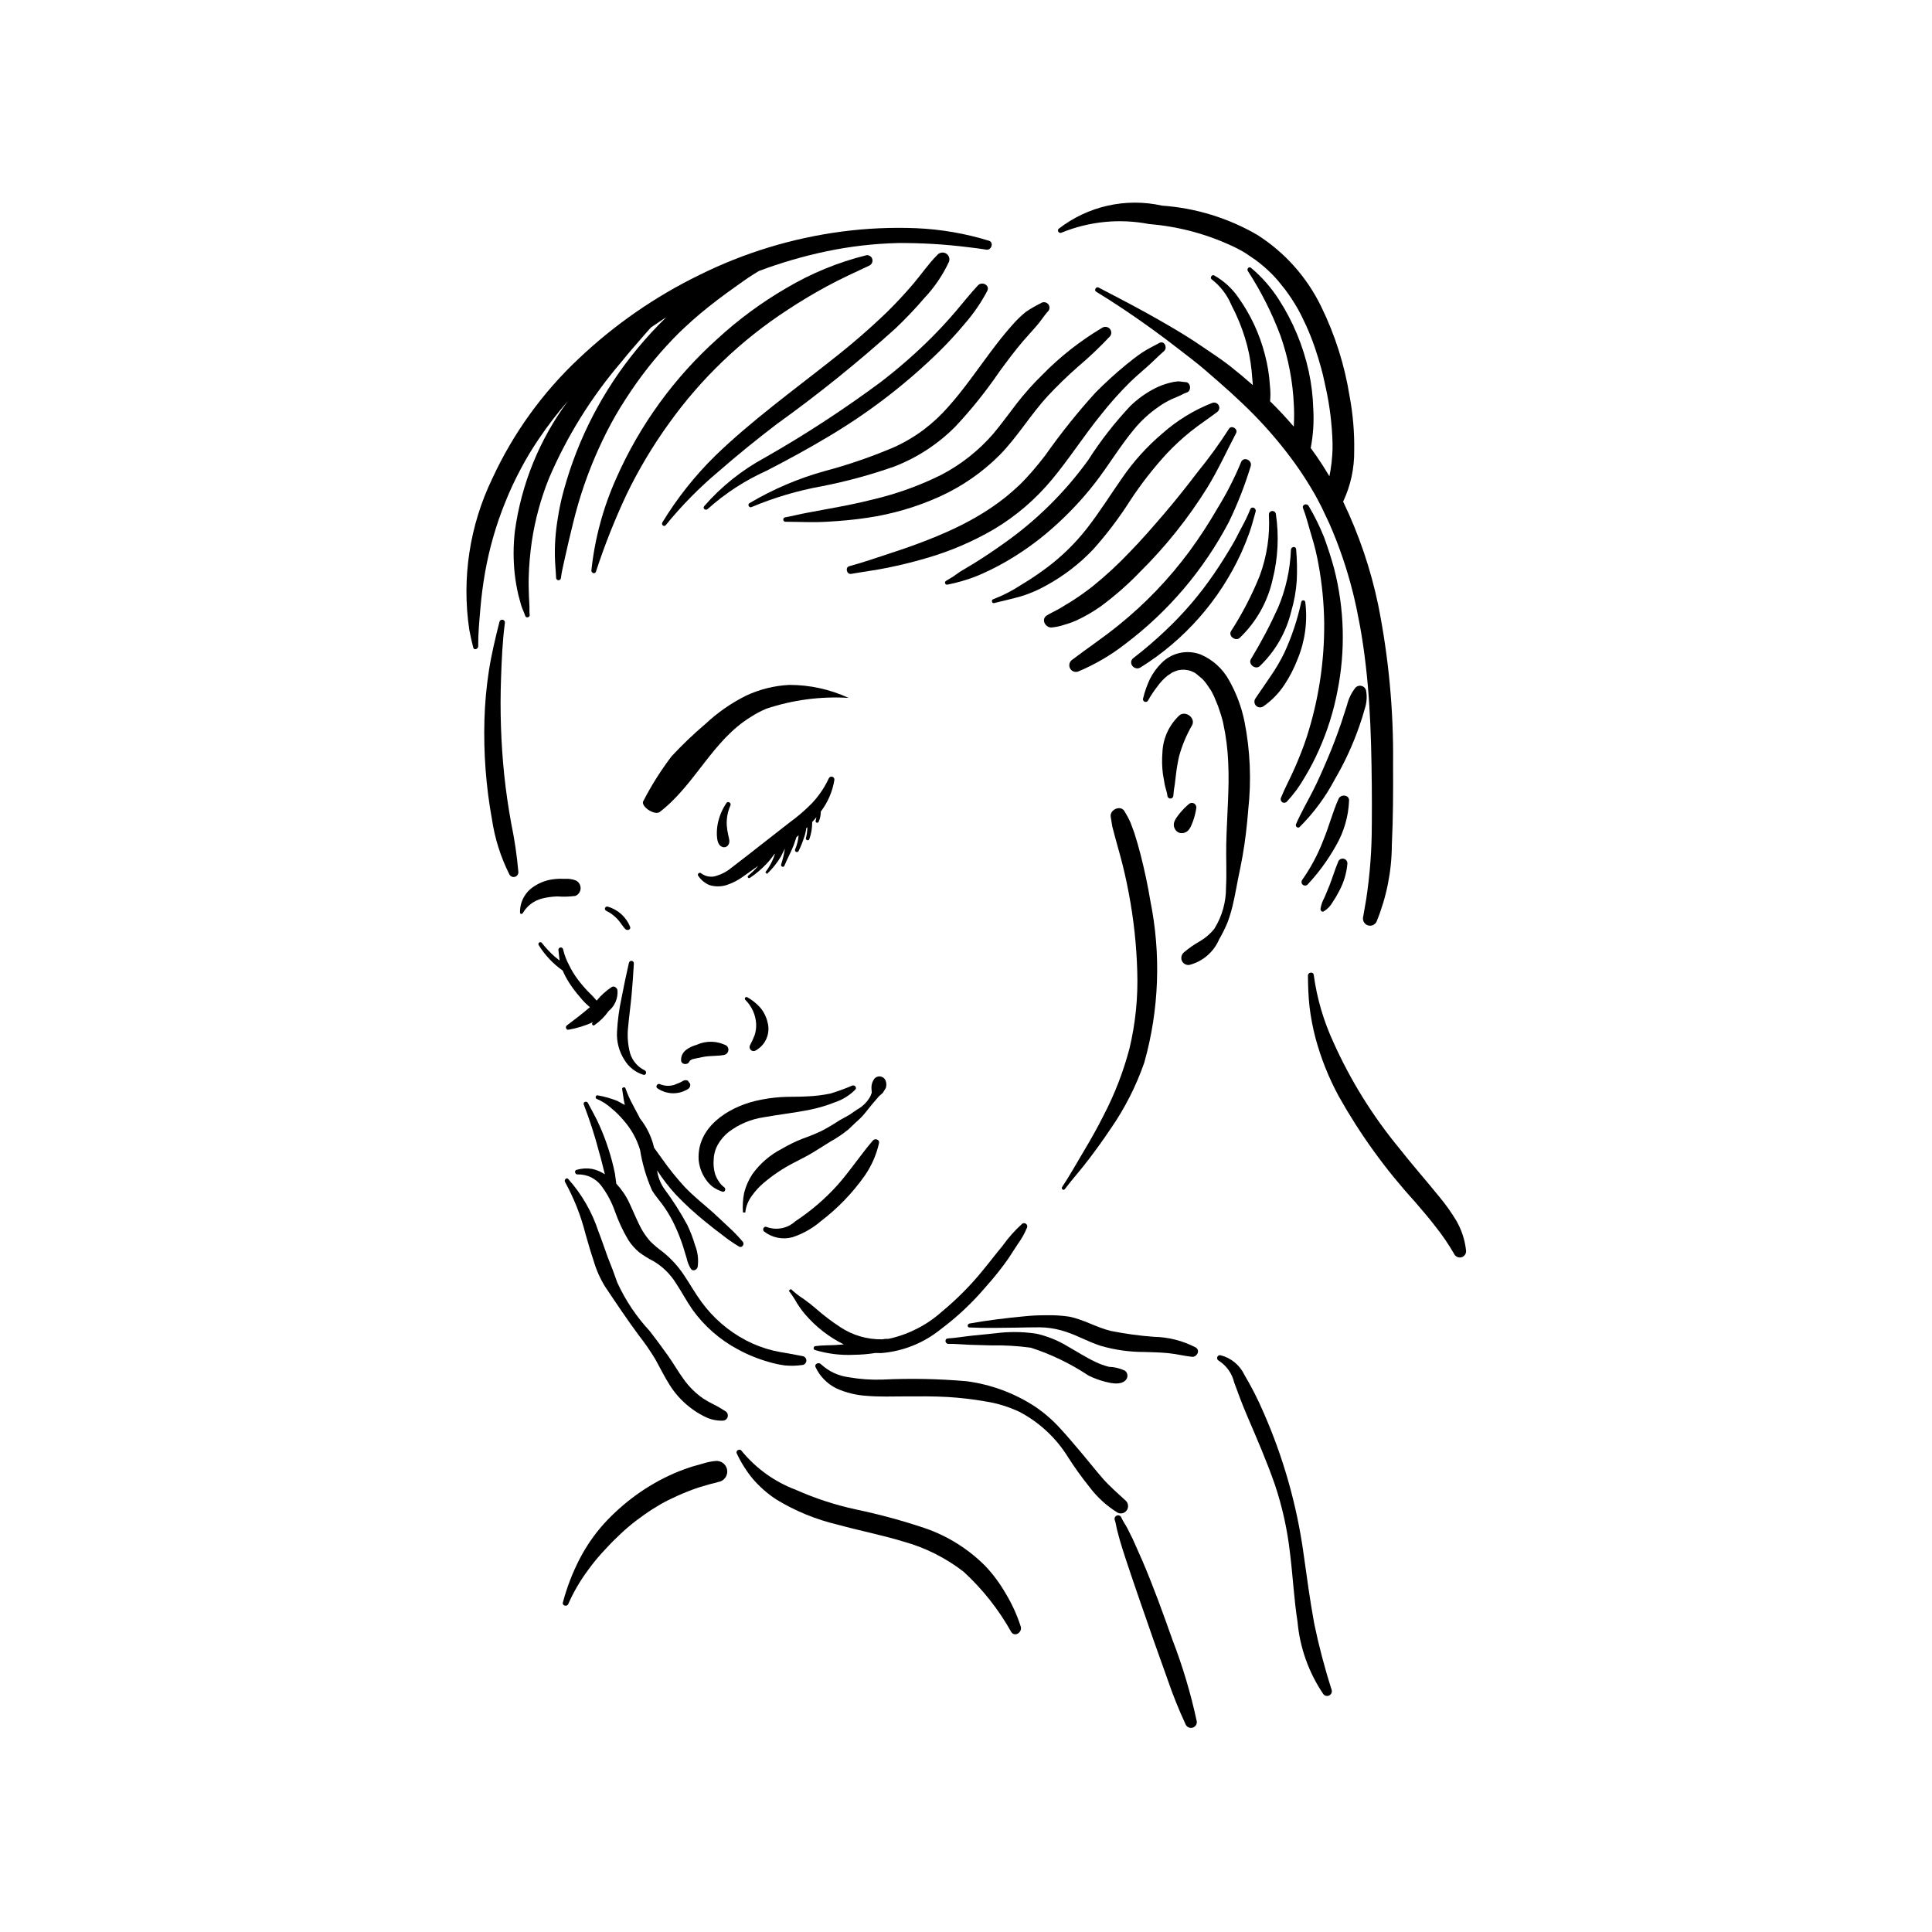 <?xml version="1.0" encoding="UTF-8"?>
<!-- Uploaded to: SVG Repo, www.svgrepo.com, Generator: SVG Repo Mixer Tools -->
<svg fill="#000000" width="800px" height="800px" version="1.1" viewBox="144 144 512 512" xmlns="http://www.w3.org/2000/svg">
 <g>
  <path d="m363.64 350.27c-1.016 2.199-2.352 4.234-3.965 6.043l-0.457 0.512-0.012 0.012v0.004c-1.875 1.902-3.91 3.648-6.074 5.211-5.098 3.941-10.133 7.981-15.258 11.887-1.168 0.988-2.527 1.723-3.992 2.156-1.348 0.469-2.84 0.242-3.988-0.605-0.457-0.473-1.25 0.07-0.84 0.633h0.004c0.734 1.109 1.789 1.969 3.027 2.461 1.477 0.434 3.047 0.414 4.512-0.051 1.605-0.539 3.113-1.328 4.473-2.336l3.856-2.742h0.004c-0.789 0.953-1.676 1.82-2.641 2.594-0.16 0.121-0.195 0.355-0.07 0.516 0.121 0.164 0.355 0.195 0.52 0.074 1.598-1.07 3.07-2.312 4.391-3.711 0.754-0.797 1.449-1.652 2.078-2.555l0.172-0.121-0.004-0.004c-0.547 1.777-1.414 3.438-2.555 4.902l0.441 0.449c1.441-1.367 2.688-2.926 3.703-4.633l1.035-2.078c-0.211 1.422-0.539 2.82-0.984 4.188-0.195 0.559 0.625 0.926 0.852 0.367 0.746-1.828 1.715-3.562 2.449-5.402l0.742-2.176 0.574-0.496-0.008 0.129h-0.004c-0.109 1.238-0.414 2.457-0.902 3.602-0.109 0.254 0.008 0.555 0.262 0.664 0.258 0.113 0.555-0.004 0.668-0.262 0.566-1.156 1.051-2.356 1.441-3.582 0.289-0.781 0.48-1.59 0.57-2.418l0.273-0.285 0.012 0.234c-0.012 0.906-0.137 1.809-0.375 2.684-0.125 0.516 0.75 0.777 0.906 0.258 0.52-1.453 0.773-2.984 0.762-4.527l1.121-1.289-0.188 0.891c-0.086 0.211 0.016 0.449 0.223 0.543 0.211 0.09 0.453-0.004 0.551-0.211 0.387-0.848 0.578-1.773 0.562-2.707 1.879-2.457 3.121-5.344 3.613-8.402 0.051-0.379-0.188-0.738-0.559-0.844-0.371-0.105-0.762 0.074-0.922 0.426z"/>
  <path d="m336.52 356.8c-1.145 1.68-1.934 3.578-2.324 5.574-0.184 0.996-0.258 2.012-0.215 3.023 0.062 1.082 0.242 2.633 1.422 3.035h-0.004c0.531 0.211 1.137 0.059 1.5-0.379 0.684-0.84 0.301-1.738 0.109-2.684v-0.004c-0.207-0.867-0.344-1.75-0.406-2.641-0.098-1.82 0.238-3.633 0.977-5.297 0.281-0.629-0.664-1.23-1.059-0.629z"/>
  <path d="m353.18 325.51c-3.949 0.191-7.824 1.148-11.406 2.82-3.961 1.965-7.609 4.5-10.836 7.523-3.152 2.676-6.144 5.539-8.961 8.57-2.883 3.793-5.426 7.832-7.594 12.074-0.246 1.523 3.223 3.629 4.445 2.691 9.371-7.176 13.988-19.027 24.211-25.234v-0.004c1.266-0.816 2.602-1.523 3.988-2.113 7.031-2.359 14.453-3.34 21.859-2.887-4.926-2.273-10.285-3.449-15.707-3.441z"/>
  <path d="m311.01 389.68c-1.023-2.617-3.203-4.609-5.898-5.394-0.297-0.121-0.637 0.02-0.762 0.312-0.129 0.293 0.004 0.633 0.293 0.766 1.09 0.531 2.074 1.25 2.91 2.129 0.816 0.836 1.355 1.863 2.141 2.707 0.422 0.461 1.504 0.266 1.316-0.52z"/>
  <path d="m314.88 427.66c-1.883-0.898-3.301-2.547-3.902-4.543-0.621-2.324-0.789-4.746-0.496-7.133 0.242-2.711 0.625-5.41 0.879-8.121 0.266-2.82 0.453-5.644 0.617-8.465 0.055-0.363-0.195-0.699-0.555-0.758-0.363-0.055-0.703 0.195-0.758 0.555-0.707 3.106-1.371 6.203-1.961 9.332-0.633 2.926-1.031 5.898-1.188 8.887-0.152 2.617 0.527 5.219 1.941 7.43 1.133 1.922 2.949 3.348 5.082 3.996 0.723 0.16 0.926-0.871 0.34-1.18z"/>
  <path d="m336.54 421.1c-2.445-1.277-5.336-1.367-7.852-0.242-2.016 0.605-4.262 1.707-4.195 4.133 0.035 1.184 1.77 1.332 2.199 0.332 0.195-0.453 0.777-0.617 1.223-0.723l2.426-0.504c1.824-0.352 3.672-0.184 5.488-0.512v-0.004c0.555-0.078 1.008-0.473 1.16-1.012 0.156-0.535-0.023-1.113-0.449-1.469z"/>
  <path d="m347.45 415.07c-0.32-1.488-0.996-2.875-1.973-4.043-0.977-1.086-2.125-2.008-3.398-2.727-0.191-0.133-0.457-0.094-0.602 0.09s-0.117 0.449 0.059 0.605c1.684 1.672 2.699 3.906 2.848 6.277 0.055 1.027-0.078 2.051-0.387 3.031-0.367 0.953-0.797 1.883-1.277 2.785-0.156 0.391-0.066 0.836 0.227 1.141 0.293 0.301 0.738 0.402 1.133 0.258 2.715-1.387 4.113-4.461 3.371-7.418z"/>
  <path d="m326.92 431.38-0.012-0.133-0.637-0.863c-0.777-0.312-1.211 0.012-1.848 0.402l-1.734 0.715h-0.004c-1.258 0.387-2.613 0.316-3.824-0.195-0.645-0.289-1.273 0.691-0.648 1.094 2.449 1.711 5.691 1.77 8.199 0.148 0.363-0.27 0.559-0.715 0.508-1.168z"/>
  <path d="m369.89 431.68c-1.898 0.809-3.84 1.516-5.816 2.117-2.062 0.434-4.156 0.688-6.266 0.762-2.258 0.145-4.527 0.039-6.785 0.18-2.293 0.145-4.57 0.484-6.805 1.016-7.394 1.777-15.562 7.016-15.07 15.605 0.168 1.891 0.836 3.703 1.934 5.254 0.516 0.75 1.148 1.414 1.871 1.973 0.742 0.492 1.539 0.891 2.375 1.188 0.785 0.355 1.215-0.781 0.516-1.195-0.566-0.434-1.051-0.977-1.418-1.59-0.391-0.578-0.699-1.207-0.918-1.867-0.359-1.23-0.488-2.516-0.375-3.789 0.043-1.418 0.43-2.805 1.129-4.039 0.73-1.273 1.695-2.394 2.844-3.309 2.711-2.055 5.898-3.394 9.266-3.894 4.188-0.754 8.402-1.199 12.578-2.07 2.152-0.453 4.266-1.09 6.312-1.906 2.047-0.676 3.906-1.836 5.418-3.375 0.457-0.539-0.18-1.273-0.789-1.059z"/>
  <path d="m378.68 430.34c-0.234-0.574-0.758-0.98-1.371-1.07-0.617-0.086-1.23 0.156-1.617 0.641-0.551 0.762-0.812 1.699-0.734 2.637l0.035 0.582 0.035 0.465-0.383 0.961c-0.82 1.488-2.051 2.707-3.547 3.512l-2.07 1.418-2.594 1.438h0.004c-1.547 1.02-3.144 1.961-4.785 2.82-1.625 0.758-3.289 1.434-4.981 2.027-1.867 0.73-3.668 1.613-5.394 2.629-3.113 1.586-5.809 3.887-7.859 6.719-1.02 1.531-1.77 3.231-2.219 5.019-0.336 1.703-0.441 3.449-0.305 5.18l0.609 0.012v0.004c0.172-1.617 0.781-3.152 1.758-4.449 0.859-1.211 1.859-2.316 2.981-3.285 2.512-2.148 5.266-3.996 8.207-5.496 1.672-0.891 3.375-1.699 4.992-2.688l4.688-2.918c1.66-0.926 3.238-1.992 4.715-3.191l1.898-1.812h0.004c0.676-0.574 1.312-1.184 1.914-1.836 1.168-1.34 2.199-2.793 3.394-4.106l0.887-1.043 1.02-0.891 0.797-1.309-0.004 0.004c0.207-0.648 0.18-1.344-0.074-1.973z"/>
  <path d="m375.34 446.23c-3.277 3.793-6.012 8.02-9.34 11.766-3.309 3.68-7.07 6.914-11.203 9.633-2.043 1.902-4.981 2.496-7.606 1.543-0.715-0.383-1.281 0.691-0.707 1.18 2.129 1.664 4.914 2.231 7.523 1.527 2.789-0.918 5.367-2.379 7.59-4.301 4.418-3.375 8.301-7.398 11.512-11.938 1.836-2.625 3.141-5.586 3.84-8.711 0.211-0.941-1.055-1.34-1.609-0.699z"/>
  <path d="m296.53 377.3c-0.895-0.32-1.844-0.457-2.793-0.402-1.008-0.047-2.019-0.016-3.023 0.102-1.832 0.211-3.59 0.852-5.129 1.867-2.414 1.496-3.852 4.164-3.769 7.004 0.023 0.402 0.566 0.426 0.727 0.109h0.004c1.121-1.93 2.973-3.324 5.137-3.871 1.316-0.324 2.664-0.508 4.019-0.543 1.59 0.121 3.188 0.074 4.769-0.137 0.836-0.332 1.387-1.137 1.395-2.031 0.012-0.902-0.512-1.727-1.336-2.098z"/>
  <path d="m307.64 406.44c-0.117-0.605-0.805-1.262-1.48-0.891v-0.004c-1.523 0.992-2.887 2.215-4.031 3.629-0.695-0.82-1.434-1.598-2.215-2.336-1.031-1.07-1.996-2.203-2.883-3.394-0.859-1.16-1.605-2.398-2.234-3.699-0.691-1.293-1.215-2.672-1.562-4.102-0.035-0.344-0.348-0.594-0.695-0.559-0.344 0.039-0.594 0.352-0.555 0.695l0.316 2.781-1.301-1.055c-1.246-1.102-2.387-2.316-3.406-3.633-0.176-0.215-0.488-0.25-0.707-0.086-0.219 0.168-0.27 0.477-0.113 0.707 1.648 2.641 3.805 4.926 6.348 6.719 0.488 1.141 1.07 2.238 1.742 3.277 0.863 1.336 1.82 2.602 2.875 3.789 0.762 0.969 1.633 1.852 2.594 2.629-1.969 1.715-4.039 3.285-6.125 4.852-0.469 0.352-0.18 1.254 0.449 1.129h-0.004c2.273-0.395 4.484-1.082 6.582-2.043l-0.184 0.164c-0.391 0.348 0.086 1 0.496 0.656 1.453-1.004 2.715-2.258 3.727-3.707 1.648-1.34 2.535-3.402 2.367-5.519z"/>
  <path d="m336.4 518.08c-1.035-0.652-2.039-1.273-3.133-1.824h-0.004c-1-0.48-1.973-1.023-2.902-1.633-1.977-1.363-3.703-3.055-5.102-5.004-1.559-2.117-2.836-4.41-4.371-6.543-1.531-2.133-3.082-4.254-4.695-6.324v-0.004c-3.527-3.789-6.426-8.113-8.586-12.816l-1.219-3.367-1.309-3.348c-0.848-2.301-1.613-4.625-2.5-6.914h-0.004c-1.68-5.121-4.402-9.844-7.996-13.863-0.504-0.512-1.141 0.297-0.832 0.816 2.367 4.301 4.18 8.887 5.387 13.645 0.676 2.367 1.348 4.723 2.133 7.055v-0.004c0.691 2.418 1.703 4.734 3.004 6.887 2.914 4.363 5.852 8.75 8.969 12.973 1.613 2.051 3.098 4.203 4.445 6.438 1.324 2.371 2.5 4.812 3.981 7.094 1.59 2.445 3.633 4.566 6.019 6.242 1.137 0.82 2.356 1.523 3.633 2.098 1.387 0.598 2.887 0.871 4.394 0.797 0.539-0.07 0.98-0.453 1.133-0.973 0.148-0.523-0.027-1.082-0.445-1.426z"/>
  <path d="m356.73 503.39-3.863-0.727c-1.34-0.211-2.684-0.438-4.004-0.754-2.512-0.609-4.941-1.527-7.231-2.734-4.629-2.441-8.637-5.91-11.723-10.137-1.652-2.242-3.004-4.676-4.559-6.984-1.574-2.414-3.527-4.559-5.785-6.348-1.133-0.812-2.195-1.711-3.188-2.688-0.832-0.922-1.566-1.93-2.195-3.004-1.242-2.164-2.273-4.848-3.426-7.273-0.867-1.852-2.023-3.551-3.426-5.039l-0.367-2.691c-0.449-2.215-1.023-4.398-1.723-6.543-0.664-2.09-1.449-4.137-2.344-6.137-0.898-2.074-2.047-4.019-3.086-6.027-0.34-0.656-1.391-0.277-1.094 0.434l0.004 0.004c1.574 4.098 2.922 8.285 4.035 12.535 0.578 1.961 1.031 3.945 1.539 5.922-1.023-0.676-2.164-1.16-3.363-1.422-1.383-0.234-2.801-0.148-4.144 0.246-0.691 0.18-0.391 1.301 0.301 1.211h0.004c2.496-0.074 4.871 1.094 6.34 3.117 1.531 2.062 2.731 4.348 3.566 6.773 0.938 2.625 2.125 5.152 3.547 7.551 0.797 1.215 1.77 2.305 2.887 3.234 1.184 0.875 2.438 1.648 3.75 2.316 2.394 1.41 4.41 3.375 5.883 5.731 1.547 2.316 2.836 4.793 4.422 7.078 3.129 4.367 7.215 7.961 11.945 10.504 2.625 1.441 5.406 2.578 8.289 3.391 1.391 0.418 2.809 0.727 4.25 0.918 1.566 0.156 3.148 0.117 4.711-0.117 0.574-0.082 1.004-0.57 1.016-1.148 0.012-0.582-0.398-1.086-0.969-1.191z"/>
  <path d="m340.88 473.12c-1.184-1.414-2.465-2.746-3.832-3.981l-3.856-3.606c-2.566-2.309-5.309-4.422-7.691-6.93-2.199-2.391-4.234-4.922-6.098-7.578l-2.074-2.879-0.074-0.332c-0.672-2.707-1.922-5.238-3.66-7.418-0.527-1.145-1.227-2.254-1.758-3.363-0.824-1.477-1.52-3.019-2.082-4.613-0.145-0.484-0.961-0.285-0.875 0.219 0.25 1.41 0.363 2.82 0.707 4.199l-1.938-1.062c-1.688-0.68-3.445-1.18-5.238-1.496-0.543-0.133-0.801 0.758-0.27 0.941 1.434 0.609 2.758 1.457 3.91 2.504 1.16 0.949 2.227 2.004 3.188 3.156 2.008 2.266 3.504 4.938 4.379 7.836 0.594 3.68 1.648 7.269 3.144 10.684 0.965 1.637 2.273 3.023 3.344 4.586h-0.004c1.016 1.48 1.91 3.043 2.672 4.668 0.867 1.828 1.617 3.715 2.238 5.641l0.926 3.047c0.215 1.02 0.602 2 1.133 2.894 0.547 0.797 1.598 0.309 1.812-0.457h0.004c0.273-1.949 0.039-3.938-0.684-5.769-0.543-1.852-1.234-3.652-2.066-5.391-1.816-3.367-3.879-6.594-6.168-9.66-0.977-1.441-1.602-3.086-1.836-4.809 1.473 2.285 3.141 4.445 4.984 6.449 2.453 2.574 5.078 4.981 7.852 7.203 1.438 1.188 2.922 2.34 4.418 3.457 1.426 1.141 2.934 2.184 4.504 3.117 0.742 0.41 1.465-0.641 0.988-1.258z"/>
  <path d="m414.89 468.31c-1.941 1.75-3.684 3.711-5.195 5.844-1.73 2.059-3.34 4.207-5.055 6.277-3.285 4.078-6.977 7.816-11.016 11.152-3.922 3.523-8.684 5.988-13.828 7.152l-0.539 0.078c-0.48-0.035-0.965 0.008-1.434 0.121-3.961 0.078-7.848-1.051-11.148-3.238-2.242-1.465-4.383-3.09-6.398-4.856-1.055-0.922-2.152-1.789-3.293-2.598-1.215-0.766-2.348-1.648-3.391-2.637l-0.574 0.434v-0.004c0.797 1.023 1.512 2.106 2.141 3.238 0.66 1.07 1.398 2.09 2.215 3.047 2.844 3.316 6.328 6.027 10.246 7.969l-2.484 0.172c-1.684 0.07-3.375 0.051-5.051 0.273v-0.004c-0.238 0.031-0.426 0.219-0.461 0.457-0.035 0.234 0.09 0.469 0.309 0.57 3.383 1.023 6.922 1.457 10.453 1.277 1.77-0.02 3.539-0.164 5.289-0.434l0.363-0.047c0.469 0.027 0.941 0.035 1.41 0.027v0.004c5.769-0.441 11.273-2.625 15.777-6.262 4.481-3.336 8.559-7.18 12.16-11.453 2.098-2.336 4.055-4.797 5.859-7.367l2.582-3.965c0.953-1.305 1.742-2.723 2.352-4.215 0.141-0.355 0.035-0.758-0.266-0.992-0.297-0.234-0.715-0.246-1.023-0.023z"/>
  <path d="m448.83 382.6c-0.668-4.059-1.539-8.078-2.551-12.062-0.5-1.957-1.059-3.898-1.676-5.824l-0.988-2.68-0.004-0.004c-0.461-1.047-0.996-2.055-1.602-3.023-1.008-1.785-3.965-0.434-3.66 1.453l0.426 2.598 0.73 2.773 1.391 5.039c0.867 3.191 1.613 6.465 2.238 9.812v0.004c1.301 6.844 2.055 13.777 2.25 20.742 0.227 6.844-0.457 13.691-2.039 20.355-1.617 6.156-3.914 12.109-6.852 17.758-1.633 3.258-3.422 6.438-5.297 9.562-1.895 3.16-3.68 6.406-5.727 9.473-0.32 0.48 0.355 1.031 0.715 0.559 2.019-2.672 4.269-5.156 6.293-7.828 2.027-2.672 3.984-5.367 5.836-8.148h0.004c3.769-5.434 6.777-11.359 8.945-17.605 3.926-13.992 4.461-28.715 1.566-42.953z"/>
  <path d="m442.23 541.61c-2.043-1.922-4.133-3.668-5.973-5.777-1.906-2.184-3.688-4.469-5.559-6.68-1.84-2.168-3.668-4.375-5.598-6.457l-0.004-0.004c-1.977-2.207-4.215-4.168-6.664-5.844-5.492-3.621-11.734-5.945-18.258-6.805-7.414-0.648-14.867-0.797-22.305-0.438-2.977 0.105-5.961-0.102-8.895-0.617-2.769-0.34-5.359-1.547-7.398-3.449-0.582-0.633-1.871-0.102-1.43 0.805 1.145 2.41 3.062 4.371 5.449 5.566 2.57 1.168 5.34 1.848 8.16 2.008 3.379 0.289 6.812 0.148 10.203 0.141 3.703-0.008 7.402-0.062 11.102 0.156l-0.004-0.004c3.394 0.203 6.773 0.598 10.121 1.184 3.117 0.484 6.148 1.418 9.004 2.766 5.254 2.766 9.672 6.879 12.809 11.918 1.75 2.754 3.652 5.406 5.695 7.949 2.062 2.762 4.637 5.102 7.582 6.891 0.891 0.383 1.93 0.039 2.418-0.797 0.484-0.836 0.289-1.902-0.457-2.512z"/>
  <path d="m442.15 507.26c-1.336-0.641-2.789-0.996-4.266-1.039-1.234-0.301-2.434-0.738-3.57-1.297-2.562-1.199-4.945-2.754-7.402-4.148-2.582-1.57-5.402-2.703-8.355-3.348-3.582-0.531-7.223-0.562-10.812-0.09l-6.113 0.621c-2.152 0.219-4.293 0.613-6.449 0.742-0.941 0.055-0.758 1.453 0.156 1.438 1.91-0.027 3.816 0.176 5.723 0.246l5.574 0.156v-0.004c3.519-0.062 7.035 0.141 10.52 0.613 5.422 1.75 10.574 4.238 15.316 7.394 1.457 0.715 2.981 1.273 4.555 1.668 1.555 0.387 3.793 0.84 5.109-0.289 0.406-0.32 0.645-0.809 0.648-1.328s-0.23-1.012-0.633-1.336z"/>
  <path d="m460.93 501.12c-3.445-1.809-7.266-2.785-11.16-2.852-3.824-0.285-7.625-0.805-11.383-1.559-3.82-0.914-7.231-3.051-11.105-3.797h-0.004c-1.969-0.285-3.957-0.406-5.945-0.355-2.043-0.016-4.09 0.086-6.125 0.305-4.773 0.461-9.578 1.035-14.297 1.887-0.547 0.102-0.652 1.012-0.023 1.043 4.199 0.195 8.406 0.102 12.605 0.043 2-0.027 4-0.102 6-0.082l0.008-0.004c1.938 0.02 3.863 0.289 5.731 0.809 3.656 0.984 6.941 2.984 10.543 4.125 3.727 1.07 7.59 1.613 11.469 1.605 2.109 0.059 4.227 0.102 6.328 0.309 2.121 0.207 4.191 0.742 6.309 0.969 1.27 0.137 2.266-1.629 1.051-2.445z"/>
  <path d="m414.51 575.07c-0.98-3.07-2.32-6.016-3.992-8.777-1.504-2.629-3.316-5.07-5.394-7.277-4.512-4.539-10.012-7.981-16.066-10.055-5.965-2-12.043-3.648-18.199-4.938-5.457-1.176-10.781-2.91-15.883-5.176-5.66-2.121-10.656-5.707-14.477-10.391-0.453-0.66-1.613-0.035-1.25 0.707 1.152 2.477 2.625 4.801 4.375 6.902 1.805 2.059 3.879 3.859 6.172 5.356 5.035 3.051 10.516 5.293 16.246 6.641 5.734 1.57 11.918 2.797 17.363 4.465 5.809 1.602 11.242 4.332 15.996 8.027 5.012 4.613 9.262 9.992 12.586 15.938 0.945 1.469 2.977 0.059 2.523-1.422z"/>
  <path d="m461.16 600.21c-1.582-7.406-3.75-14.672-6.481-21.734-2.488-7.027-5.023-14.059-7.961-20.914l-2.535-5.711-1.398-2.805c-0.512-0.98-1.184-1.887-1.625-2.902v-0.004c-0.195-0.465-0.73-0.688-1.199-0.5-0.473 0.188-0.707 0.715-0.531 1.188 0.309 0.887 0.402 1.828 0.637 2.734l0.723 2.699c0.512 1.781 1.102 3.547 1.676 5.309 1.172 3.578 2.41 7.129 3.629 10.691 2.402 7 4.859 13.984 7.375 20.953h-0.004c1.367 3.992 2.945 7.91 4.719 11.734 0.297 0.711 1.062 1.098 1.805 0.918 0.75-0.18 1.254-0.887 1.172-1.656z"/>
  <path d="m496.88 591.76c-1.844-5.754-3.379-11.598-4.602-17.512-1.109-6.07-1.941-12.184-2.793-18.293v-0.004c-1.781-13.008-5.375-25.707-10.672-37.723-1.457-3.387-3.133-6.676-5.016-9.848-1.234-2.621-3.582-4.547-6.394-5.242-0.375-0.043-0.73 0.188-0.832 0.551-0.105 0.363 0.07 0.75 0.414 0.91 2.051 1.316 3.516 3.379 4.082 5.754 1.074 2.988 2.191 5.945 3.441 8.867 2.562 5.984 5.176 11.984 7.316 18.133l0.004-0.004c1.984 5.914 3.336 12.02 4.031 18.219 0.758 6.066 1.055 12.191 2 18.238 0.617 6.867 2.977 13.465 6.852 19.172 0.387 0.477 1.062 0.605 1.598 0.305 0.539-0.301 0.777-0.945 0.57-1.523z"/>
  <path d="m336.65 533.29c-0.344-1.344-1.613-2.242-2.996-2.117-1.121 0.102-2.227 0.324-3.297 0.664l-2.746 0.773c-1.73 0.543-3.434 1.176-5.098 1.895-3.519 1.547-6.863 3.465-9.977 5.723-3.09 2.238-5.941 4.789-8.516 7.609-2.531 2.832-4.695 5.973-6.438 9.348-1.887 3.668-3.371 7.531-4.422 11.52-0.234 0.824 1.098 1.168 1.418 0.402h0.004c1.414-3.215 3.191-6.258 5.297-9.074 1.059-1.469 2.195-2.879 3.406-4.231l1.766-1.914 0.895-0.934 0.363-0.371 0.336-0.34 0.039-0.039c1.133-1.109 2.438-2.375 3.891-3.602 1.355-1.145 2.769-2.211 4.219-3.234 1.449-1.023 2.949-1.973 4.488-2.859l0.074-0.043 0.055-0.027 0.57-0.309 1.148-0.594 2.457-1.16c1.82-0.805 3.656-1.555 5.543-2.172l2.856-0.848 0.418-0.105 0.59-0.141 1.988-0.543 0.008-0.004c1.289-0.523 2-1.922 1.66-3.273z"/>
  <path d="m473.79 335.16c-0.785-3.84-2.176-7.535-4.113-10.945-1.664-3-4.273-5.371-7.418-6.738-3.621-1.41-7.734-0.531-10.457 2.242-1.25 1.246-2.293 2.688-3.086 4.269-0.754 1.617-1.348 3.305-1.77 5.039-0.148 0.363 0.023 0.777 0.383 0.934s0.777-0.004 0.945-0.363c0.695-1.254 1.492-2.449 2.375-3.582 0.758-1.078 1.656-2.051 2.668-2.894l1.352-0.906 0.855-0.363 0.445-0.148 0.312-0.094c1.098-0.234 2.238-0.164 3.301 0.203l0.898 0.402 0.203 0.113 0.293 0.203 1.66 1.395 0.035 0.031 0.027 0.031 0.352 0.391 0.672 0.824 1.27 1.891 0.031 0.055 0.246 0.469 0.469 0.945 1.043 2.527 0.801 2.387 0.344 1.211 0.133 0.508 0.102 0.434-0.008-0.004c0.754 3.449 1.199 6.957 1.336 10.484 0.086 1.754 0.109 3.512 0.09 5.266l-0.051 2.152-0.094 2.719c-0.141 3.812-0.387 7.621-0.465 11.438-0.078 3.816 0.145 7.656-0.066 11.473l0.004 0.004c0.027 3.871-1.043 7.676-3.086 10.965-1.051 1.312-2.336 2.426-3.785 3.281-1.508 0.836-2.93 1.82-4.242 2.941-0.656 0.527-0.902 1.41-0.617 2.199 0.32 0.781 1.117 1.262 1.957 1.18 3.578-0.898 6.523-3.422 7.961-6.816 0.84-1.441 1.582-2.938 2.219-4.477 0.688-1.852 1.23-3.754 1.625-5.688 0.441-1.91 0.754-3.848 1.145-5.766 0.414-2.043 0.852-4.086 1.211-6.141 0.711-4.023 1.168-8.094 1.496-12.164h-0.004c0.875-7.844 0.539-15.773-0.996-23.516z"/>
  <path d="m456.54 333.59c-2.742 2.57-4.356 6.117-4.488 9.875-0.148 1.883-0.109 3.777 0.129 5.652l0.492 2.84c0.203 0.988 0.605 2 0.719 2.996l-0.004-0.004c0.059 0.422 0.441 0.719 0.867 0.672 0.422-0.043 0.73-0.418 0.695-0.84 0.066-0.93 0.188-1.855 0.363-2.769l0.32-2.656c0.188-1.652 0.469-3.293 0.832-4.918 0.785-2.875 1.938-5.633 3.434-8.211 1.055-1.934-1.727-4.027-3.359-2.637z"/>
  <path d="m459.16 357c-0.934 0.777-1.789 1.645-2.559 2.586-0.867 1.148-2.055 2.469-1.289 3.992h0.004c0.344 0.793 1.152 1.277 2.012 1.211 1.754-0.137 2.262-1.715 2.809-3.106l0.004-0.004c0.414-1.156 0.715-2.352 0.898-3.566 0.059-0.469-0.164-0.93-0.574-1.172-0.406-0.242-0.922-0.223-1.305 0.059z"/>
  <path d="m281.37 375.06c-0.371-4.285-0.996-8.543-1.871-12.754-0.777-4.262-1.41-8.543-1.863-12.852-0.883-8.555-1.164-17.16-0.852-25.754 0.168-4.887 0.383-9.812 1.02-14.664 0.043-0.391-0.23-0.746-0.617-0.805-0.391-0.059-0.758 0.199-0.832 0.582-1.09 4.328-2.129 8.633-2.809 13.043v0.004c-0.652 4.269-1.043 8.574-1.164 12.891-0.254 8.859 0.414 17.723 2.004 26.441 0.75 5.035 2.297 9.914 4.574 14.465 0.246 0.566 0.863 0.871 1.457 0.723 0.598-0.148 1-0.707 0.953-1.32z"/>
  <path d="m406.06 207.79c-6.223-1.914-12.668-3.027-19.176-3.312-6.613-0.27-13.238 0.027-19.805 0.891-13.156 1.734-25.934 5.637-37.82 11.543-11.66 5.695-22.387 13.129-31.812 22.051-9.648 9.039-17.453 19.863-22.992 31.871-6 12.434-8.121 26.383-6.094 40.035 0.301 1.594 0.656 3.176 1.055 4.746 0.203 0.801 1.316 0.375 1.309-0.324-0.023-3.305 0.289-6.559 0.566-9.848 0.277-3.289 0.691-6.559 1.266-9.797v0.004c1.129-6.367 2.918-12.594 5.348-18.582 1.215-3.035 2.602-6 4.144-8.883 1.426-2.695 3-5.309 4.715-7.832 2.375-3.523 4.965-6.898 7.758-10.102l-0.102 0.133 0.004 0.004c-7.481 10.117-12.289 21.957-13.984 34.43-0.422 3.715-0.434 7.465-0.043 11.184 0.215 1.938 0.547 3.859 0.996 5.754l0.715 2.633c0.293 0.984 0.785 1.859 1.09 2.84 0.203 0.656 1.273 0.383 1.172-0.293-0.121-0.805-0.02-1.586-0.066-2.398l-0.133-2.57c-0.047-1.625-0.109-3.25-0.062-4.875v0.004c0.086-3.207 0.359-6.402 0.82-9.574 0.863-5.777 2.402-11.438 4.59-16.855 4.773-11.113 11.195-21.438 19.051-30.633 2.152-2.684 4.449-5.277 6.703-7.875l1.238-1.383 3.156-2.129 0.891-0.57c-2.684 2.609-5.223 5.363-7.609 8.246-9.078 10.969-15.727 23.734-19.504 37.461-1.043 3.789-1.766 7.664-2.16 11.574-0.191 1.961-0.27 3.934-0.238 5.902 0.02 1.992 0.25 3.961 0.328 5.945 0.043 0.312 0.309 0.547 0.625 0.555 0.316 0.008 0.59-0.219 0.645-0.527 0.203-1.738 0.645-3.434 1.008-5.144l1.109-4.875c0.773-3.234 1.598-6.75 2.488-9.758v-0.004c1.934-6.59 4.477-12.988 7.59-19.113 1.484-2.926 3.129-5.766 4.918-8.516 1.852-2.875 3.816-5.672 5.934-8.355v-0.004c2.113-2.684 4.356-5.258 6.727-7.715l1.582-1.594 0.246-0.242 0.473-0.453 1.051-0.992c1.25-1.16 2.527-2.289 3.836-3.387 2.945-2.465 6.031-4.793 9.168-7.008 1.566-1.109 3.102-2.246 4.734-3.269l1.594-0.984c5.816-2.191 11.793-3.934 17.875-5.211 6.219-1.305 12.543-2.043 18.895-2.203 6.269-0.047 12.535 0.324 18.758 1.109 1.594 0.176 3.176 0.391 4.758 0.648 1.352 0.219 2.055-1.949 0.676-2.371z"/>
  <path d="m375.18 212.72c-0.164-0.699-0.828-1.168-1.543-1.09-7.508 1.855-14.699 4.809-21.344 8.766-6.523 3.797-12.621 8.289-18.176 13.402-11.406 10.234-20.516 22.77-26.723 36.777-3.519 7.797-5.769 16.102-6.672 24.605-0.059 0.672 0.957 1.059 1.199 0.344 2.289-7.008 5.012-13.867 8.148-20.539 3.18-6.57 6.93-12.848 11.199-18.766 8.512-11.91 19.18-22.121 31.449-30.109 3.473-2.293 6.934-4.348 10.367-6.215 3.664-1.992 7.473-3.703 11.242-5.492 0.66-0.273 1.02-0.988 0.852-1.684z"/>
  <path d="m394.71 211.17c-0.781-0.445-1.77-0.266-2.348 0.43-2.344 2.348-4.219 5.144-6.375 7.668-2.156 2.523-4.41 4.957-6.769 7.285v0.004c-4.676 4.504-9.582 8.758-14.699 12.75-10.496 8.324-21.371 16.184-31.023 25.516v0.004c-5.359 5.273-10.047 11.191-13.957 17.613-0.383 0.617 0.441 1.309 0.906 0.711 4.18-5.141 8.836-9.879 13.91-14.145 5.027-4.387 10.191-8.566 15.488-12.617 10.902-7.82 21.359-16.242 31.328-25.223 2.75-2.598 5.363-5.34 7.824-8.215 2.648-2.809 4.828-6.023 6.465-9.516 0.348-0.836 0.031-1.801-0.75-2.266z"/>
  <path d="m403.16 219.63c-2.074 2.227-3.938 4.602-5.914 6.918-1.973 2.316-4.019 4.523-6.144 6.676v0.004c-4.269 4.273-8.812 8.266-13.602 11.945-9.848 7.316-20.129 14.027-30.789 20.094-6.094 3.293-11.551 7.652-16.098 12.875-0.492 0.621 0.414 1.266 0.941 0.738 4.641-4.156 9.895-7.574 15.578-10.125 5.547-2.856 11.02-5.828 16.371-9.039 10.609-6.285 20.43-13.812 29.254-22.426 2.43-2.398 4.75-4.902 6.934-7.527h-0.004c2.312-2.644 4.309-5.555 5.945-8.664 0.777-1.559-1.414-2.602-2.473-1.469z"/>
  <path d="m513.18 346.29c0.145-14.113-1.184-28.199-3.957-42.039-1.977-9.449-5.094-18.621-9.281-27.32 1.984-4.211 2.988-8.812 2.934-13.469 0.082-4.812-0.32-9.625-1.203-14.355-1.32-8.32-3.879-16.398-7.594-23.957-3.781-7.746-9.633-14.293-16.906-18.918-7.711-4.469-16.34-7.113-25.23-7.738-9.609-2.144-19.676 0.125-27.441 6.18-0.176 0.23-0.176 0.551-0.004 0.785 0.176 0.234 0.484 0.324 0.758 0.223 7.363-3.023 15.453-3.824 23.27-2.305 8.109 0.656 16.023 2.844 23.316 6.449l1.398 0.762 0.367 0.211 0.488 0.301 2.644 1.797h0.004c1.539 1.141 2.992 2.394 4.348 3.75l0.133 0.137 0.562 0.594 0.906 1.02 1.887 2.344c1.152 1.539 2.211 3.144 3.172 4.805l0.273 0.477 0.156 0.289 0.645 1.223 1.32 2.75c0.82 1.824 1.559 3.684 2.215 5.578 0.66 1.895 1.25 3.812 1.777 5.762l0.355 1.355 0.035 0.141 0.172 0.738 0.66 2.996h0.004c1.047 4.801 1.641 9.684 1.773 14.594 0.027 1.121-0.004 2.242-0.094 3.356-0.09 1.254-0.23 2.5-0.434 3.742l-0.301 1.672-1.789-2.894c-1.008-1.566-2.062-3.102-3.168-4.598 0.66-3.422 0.887-6.914 0.68-10.395-0.098-3.328-0.5-6.637-1.199-9.891-1.473-6.742-4.141-13.172-7.871-18.977-2.031-3.191-4.535-6.051-7.43-8.484-0.547-0.461-1.188 0.285-0.848 0.832 3.5 5.387 6.402 11.141 8.656 17.156 2.094 5.953 3.289 12.188 3.551 18.492 0.086 1.676 0.086 3.356 0 5.031l-0.035 0.562c-1.992-2.328-4.082-4.566-6.273-6.715 0.129-1.352 0.117-2.715-0.035-4.062-0.168-2.824-0.621-5.629-1.352-8.363-1.391-5.402-3.769-10.504-7.008-15.047-1.664-2.43-3.863-4.441-6.43-5.879-0.605-0.336-1.23 0.695-0.625 1.055v0.004c2.312 1.797 4.121 4.172 5.238 6.883 1.441 2.738 2.629 5.602 3.543 8.559 0.887 2.84 1.48 5.762 1.773 8.723l0.328 3.856c-1.969-1.746-3.988-3.434-6.059-5.062-2.363-1.855-4.922-3.484-7.394-5.184-2.508-1.723-5.074-3.316-7.691-4.867-5.16-3.055-10.441-5.918-15.766-8.68l-3.981-2.074c-0.633-0.336-1.273 0.711-0.648 1.094 5.039 3.074 9.945 6.383 14.727 9.836 2.402 1.738 4.773 3.516 7.113 5.34 2.336 1.828 4.719 3.582 6.965 5.523 2.246 1.941 4.469 3.867 6.664 5.844l3.285 3.055 1.453 1.406 0.82 0.812 0.301 0.301 0.277 0.281c4.082 4.137 7.836 8.582 11.23 13.301 1.738 2.434 3.356 4.945 4.852 7.535l0.359 0.629 0.57 1.043 1.168 2.246 2.027 4.289c2.578 5.875 4.66 11.957 6.215 18.184l0.18 0.723 0.258 1.082 0.555 2.481 0.945 4.832c0.598 3.352 1.09 6.719 1.48 10.098 0.82 7.043 1.234 14.125 1.426 21.207 0.191 7.043 0.258 14.086 0.203 21.129l-0.008 0.004c0.012 6.644-0.484 13.281-1.484 19.852l-0.844 4.871c-0.113 0.926 0.465 1.797 1.359 2.051 0.895 0.258 1.844-0.176 2.238-1.02 2.637-6.445 4.012-13.34 4.043-20.309 0.348-7.191 0.363-14.422 0.324-21.625z"/>
  <path d="m497.57 294.73c-0.766-2.84-1.684-5.629-2.688-8.391v0.004c-1.141-2.84-2.496-5.59-4.055-8.223-0.484-0.883-1.891-0.402-1.5 0.594 0.965 2.465 1.539 5.027 2.324 7.551 0.742 2.406 1.332 4.859 1.773 7.34 0.938 5.121 1.441 10.309 1.504 15.516 0.074 10.254-1.492 20.457-4.637 30.219-0.902 2.773-1.992 5.453-3.148 8.129-1.164 2.688-2.606 5.269-3.688 7.988v-0.004c-0.168 0.434 0 0.926 0.398 1.16 0.398 0.238 0.91 0.148 1.207-0.207 1.812-1.945 3.387-4.102 4.699-6.414 1.418-2.336 2.684-4.762 3.781-7.262 2.227-4.981 3.871-10.203 4.894-15.566 2.156-10.738 1.859-21.824-0.867-32.434z"/>
  <path d="m506.05 327.14c-0.094-0.645-0.555-1.172-1.184-1.352-0.625-0.18-1.297 0.027-1.715 0.523-1.039 1.348-1.781 2.898-2.18 4.551l-1.535 4.734c-1.062 3.09-2.215 6.16-3.492 9.168-1.277 3.008-2.566 5.996-4.047 8.906-1.48 2.91-3.172 5.766-4.449 8.777-0.227 0.535 0.465 1.168 0.941 0.738v0.004c3.723-3.699 6.859-7.941 9.309-12.586 2.66-4.527 4.859-9.309 6.574-14.273 0.527-1.516 1.023-3.047 1.434-4.602h0.004c0.48-1.48 0.598-3.055 0.34-4.59z"/>
  <path d="m498.75 355.67c-1.621 3.594-2.574 7.457-4.098 11.098-1.418 3.688-3.285 7.188-5.555 10.418-0.301 0.41-0.223 0.988 0.18 1.301 0.398 0.312 0.977 0.254 1.305-0.141 2.859-3.074 5.348-6.477 7.406-10.137 2.16-3.688 3.375-7.852 3.535-12.121-0.016-1.52-2.219-1.645-2.773-0.418z"/>
  <path d="m498.68 372.26c-0.887 2.102-1.531 4.281-2.359 6.402l-1.309 3.16c-0.539 0.949-0.902 1.988-1.066 3.066-0.02 0.422 0.367 0.871 0.828 0.656h-0.004c1-0.59 1.82-1.438 2.387-2.449 0.672-0.996 1.281-2.039 1.82-3.113 1.156-2.184 1.867-4.574 2.09-7.035 0.07-0.613-0.309-1.188-0.902-1.355-0.594-0.172-1.223 0.113-1.484 0.668z"/>
  <path d="m451.26 234.88c-1.57 0.852-3.203 1.625-4.684 2.621-1.465 0.992-2.848 2.086-4.219 3.207-2.801 2.305-5.481 4.75-8.035 7.324-4.781 5.273-9.234 10.84-13.332 16.664-1.086 1.41-2.199 2.793-3.363 4.137l-1.676 1.863-0.867 0.906-0.438 0.449-0.418 0.414h-0.004c-2.309 2.219-4.805 4.234-7.457 6.023-1.293 0.875-2.613 1.699-3.965 2.484l-1.754 0.984-2.148 1.133c-2.906 1.477-5.906 2.75-8.938 3.957-3.402 1.355-6.879 2.543-10.359 3.684-3.5 1.148-6.996 2.363-10.551 3.324-1.145 0.309-0.66 2.238 0.504 2.031 3.211-0.566 6.441-0.965 9.637-1.621 3.348-0.688 6.664-1.488 9.941-2.445v-0.004c6.394-1.805 12.531-4.414 18.27-7.758 5.883-3.512 11.117-8.012 15.477-13.301 4.555-5.488 8.387-11.52 12.887-17.047 2.387-3.035 4.961-5.918 7.699-8.637 1.469-1.41 3.004-2.731 4.531-4.074 1.523-1.344 2.941-2.82 4.481-4.152 0.988-0.863 0.102-2.883-1.219-2.168z"/>
  <path d="m458.18 245.26c-0.691-0.02-1.398-0.219-2.086-0.184-0.738 0.059-1.469 0.191-2.18 0.395-1.27 0.324-2.5 0.781-3.676 1.359-2.477 1.242-4.746 2.863-6.727 4.801-4.141 4.406-7.863 9.188-11.117 14.285-6.25 8.648-13.906 16.188-22.652 22.297-2.441 1.742-4.934 3.406-7.484 4.992l-3.883 2.336-1.715 1.211-2.027 1.23h0.004c-0.188 0.148-0.254 0.402-0.168 0.625 0.09 0.223 0.312 0.359 0.551 0.34 2.594-0.512 5.141-1.242 7.609-2.195 2.465-1.012 4.863-2.172 7.188-3.477 4.723-2.644 9.145-5.793 13.191-9.391 4.113-3.625 7.875-7.629 11.238-11.957 3.566-4.621 6.551-9.664 10.289-14.156 1.859-2.262 4.023-4.254 6.434-5.918 1.09-0.785 2.25-1.465 3.465-2.035l1.922-0.824c0.746-0.297 1.379-0.746 2.141-0.973 1.32-0.398 1.105-2.719-0.316-2.762z"/>
  <path d="m465.27 250.77c-4.875 1.91-9.371 4.668-13.281 8.145-4.07 3.453-7.656 7.434-10.668 11.84-3.109 4.453-5.988 9.074-9.34 13.355-3.019 3.848-6.527 7.289-10.434 10.23-2.231 1.676-4.547 3.234-6.941 4.668-2.332 1.531-4.82 2.809-7.426 3.809-0.547 0.188-0.332 1.156 0.25 1.008 2.41-0.594 4.844-1.137 7.231-1.82 2.352-0.723 4.617-1.707 6.75-2.93 4.578-2.519 8.742-5.731 12.336-9.527 3.594-4.023 6.852-8.332 9.75-12.883 2.918-4.449 6.195-8.652 9.801-12.566 1.934-2.039 4.004-3.949 6.191-5.715 2.297-1.844 4.769-3.453 7.121-5.231h-0.004c0.531-0.422 0.68-1.168 0.348-1.758-0.332-0.594-1.047-0.855-1.684-0.625z"/>
  <path d="m469.69 257.64c-2.535 3.953-5.297 7.758-8.262 11.398-2.828 3.703-5.723 7.379-8.754 10.918s-6.09 7.074-9.355 10.422c-3.016 3.172-6.231 6.144-9.633 8.902-1.891 1.5-3.863 2.898-5.906 4.184l-3.113 1.883c-1.008 0.574-2.242 1.102-3.277 1.77-1.578 1.023-0.344 3.242 1.262 3.176 1.156-0.102 2.297-0.344 3.398-0.723 1.133-0.316 2.242-0.715 3.316-1.195 2.18-1.016 4.266-2.227 6.231-3.609 3.769-2.762 7.289-5.848 10.527-9.219 6.797-6.723 12.781-14.223 17.832-22.34 2.856-4.672 5.102-9.602 7.625-14.441 0.57-1.102-1.242-2.207-1.891-1.125z"/>
  <path d="m472.88 266.52c-1.766 4.266-3.875 8.379-6.305 12.305-2.25 3.894-4.711 7.668-7.375 11.293-5.402 7.312-11.723 13.902-18.809 19.602-3.988 3.25-8.281 6.098-12.371 9.215h0.004c-0.664 0.543-0.844 1.484-0.422 2.231 0.418 0.746 1.316 1.082 2.125 0.793 4.426-1.852 8.59-4.281 12.379-7.227 11.453-8.617 20.855-19.66 27.531-32.344 2.312-4.766 4.25-9.707 5.793-14.773 0.574-1.668-1.914-2.781-2.551-1.094z"/>
  <path d="m475.33 278.98c-0.633 1.566-1.355 3.098-2.172 4.578-0.801 1.441-1.477 2.941-2.309 4.367-1.633 2.797-3.34 5.543-5.172 8.211h-0.004c-3.691 5.402-7.957 10.395-12.719 14.883-2.723 2.594-5.578 5.047-8.559 7.344-1.625 1.238 0.203 3.547 1.887 2.496 11.664-7.289 20.934-17.84 26.66-30.344 0.77-1.699 1.477-3.465 2.117-5.219 0.672-1.863 1.145-3.805 1.695-5.703 0.27-0.93-1.039-1.566-1.426-0.613z"/>
  <path d="m482.12 280.21c-0.078-0.492-0.527-0.836-1.023-0.781-0.492 0.055-0.859 0.488-0.828 0.984 0.309 5.512-0.523 11.023-2.441 16.199-2.066 5.117-4.609 10.023-7.602 14.66-0.758 1.301 1.195 2.738 2.285 1.793 4.383-4.176 7.426-9.562 8.742-15.469 1.434-5.68 1.727-11.59 0.867-17.387z"/>
  <path d="m487.49 289.56c-0.062-0.906-1.371-0.719-1.375 0.148l-0.004 0.004c-0.203 5.231-1.344 10.383-3.363 15.215-2.137 4.742-4.562 9.344-7.266 13.785-0.727 1.352 1.211 2.82 2.348 1.844 4.106-3.926 7-8.949 8.344-14.469 0.801-2.699 1.301-5.481 1.484-8.289 0.125-2.746 0.07-5.496-0.168-8.238z"/>
  <path d="m489.91 303.55c-0.039-0.262-0.262-0.453-0.523-0.461-0.262-0.004-0.492 0.18-0.543 0.438-1 4.68-2.523 9.23-4.531 13.574-1.027 2.086-2.207 4.094-3.527 6.008l-4.07 5.961c-0.43 0.598-0.367 1.418 0.148 1.945 0.516 0.523 1.336 0.602 1.941 0.18 2.188-1.523 4.07-3.445 5.543-5.668 1.426-2.156 2.617-4.465 3.543-6.879 1.969-4.773 2.664-9.977 2.019-15.098z"/>
  <path d="m438.05 231.07c-0.551-0.539-1.41-0.605-2.039-0.16-5.773 3.441-11.082 7.617-15.785 12.422-2.438 2.383-4.711 4.93-6.801 7.621-2.066 2.656-4.008 5.41-6.184 7.977v0.004c-3.898 4.508-8.621 8.227-13.914 10.965-5.703 2.82-11.707 4.981-17.895 6.441-3.789 0.969-7.656 1.723-11.508 2.43l-5.844 1.086c-2.008 0.363-3.984 0.879-5.992 1.242-0.32 0.039-0.547 0.328-0.512 0.648 0.035 0.32 0.32 0.555 0.641 0.523 3.641 0.016 7.254 0.215 10.898 0 3.606-0.211 7.184-0.504 10.758-1.059 6.629-0.969 13.09-2.863 19.191-5.629 5.906-2.684 11.277-6.406 15.859-10.996 4.731-4.816 8.188-10.715 12.773-15.664v-0.004c2.543-2.723 5.219-5.316 8.02-7.773 2.973-2.512 5.793-5.195 8.457-8.035 0.477-0.613 0.422-1.488-0.125-2.039z"/>
  <path d="m421.7 224.51c-0.512-0.5-1.312-0.566-1.898-0.148-1.371 0.672-2.688 1.438-3.949 2.297-1.305 1.059-2.512 2.231-3.609 3.504-2.035 2.273-3.914 4.68-5.742 7.125-3.684 4.926-7.164 10.023-11.277 14.609h-0.004c-1.91 2.176-4.031 4.152-6.336 5.902-2.469 1.863-5.141 3.445-7.961 4.715-5.957 2.543-12.09 4.656-18.352 6.32-7.016 1.945-13.738 4.816-19.996 8.535-0.559 0.348-0.027 1.301 0.57 1.016h0.004c5.996-2.519 12.254-4.375 18.656-5.527 6.516-1.273 12.926-3.019 19.188-5.223 6.102-2.359 11.637-5.984 16.238-10.637 4.231-4.516 8.105-9.352 11.59-14.465 2.043-2.797 4.109-5.574 6.359-8.207l3.371-3.793c1.191-1.301 2.066-2.836 3.266-4.121 0.449-0.57 0.398-1.387-0.117-1.902z"/>
  <path d="m532.52 475.41c-0.297-2.769-1.164-5.445-2.547-7.859-1.363-2.273-2.906-4.438-4.609-6.473-3.488-4.312-7.168-8.469-10.594-12.836-7.051-8.547-12.918-18.004-17.441-28.121-2.59-5.617-4.332-11.582-5.168-17.711-0.102-1.008-1.551-0.805-1.543 0.168 0.027 2.727 0.113 5.473 0.414 8.184 0.34 2.812 0.871 5.602 1.59 8.344 1.441 5.348 3.5 10.508 6.137 15.383 5.629 10.039 12.387 19.406 20.145 27.91 1.895 2.207 3.793 4.391 5.555 6.707h0.004c1.785 2.246 3.406 4.621 4.848 7.106 0.324 0.762 1.148 1.18 1.953 0.988 0.805-0.199 1.34-0.961 1.258-1.789z"/>
 </g>
</svg>